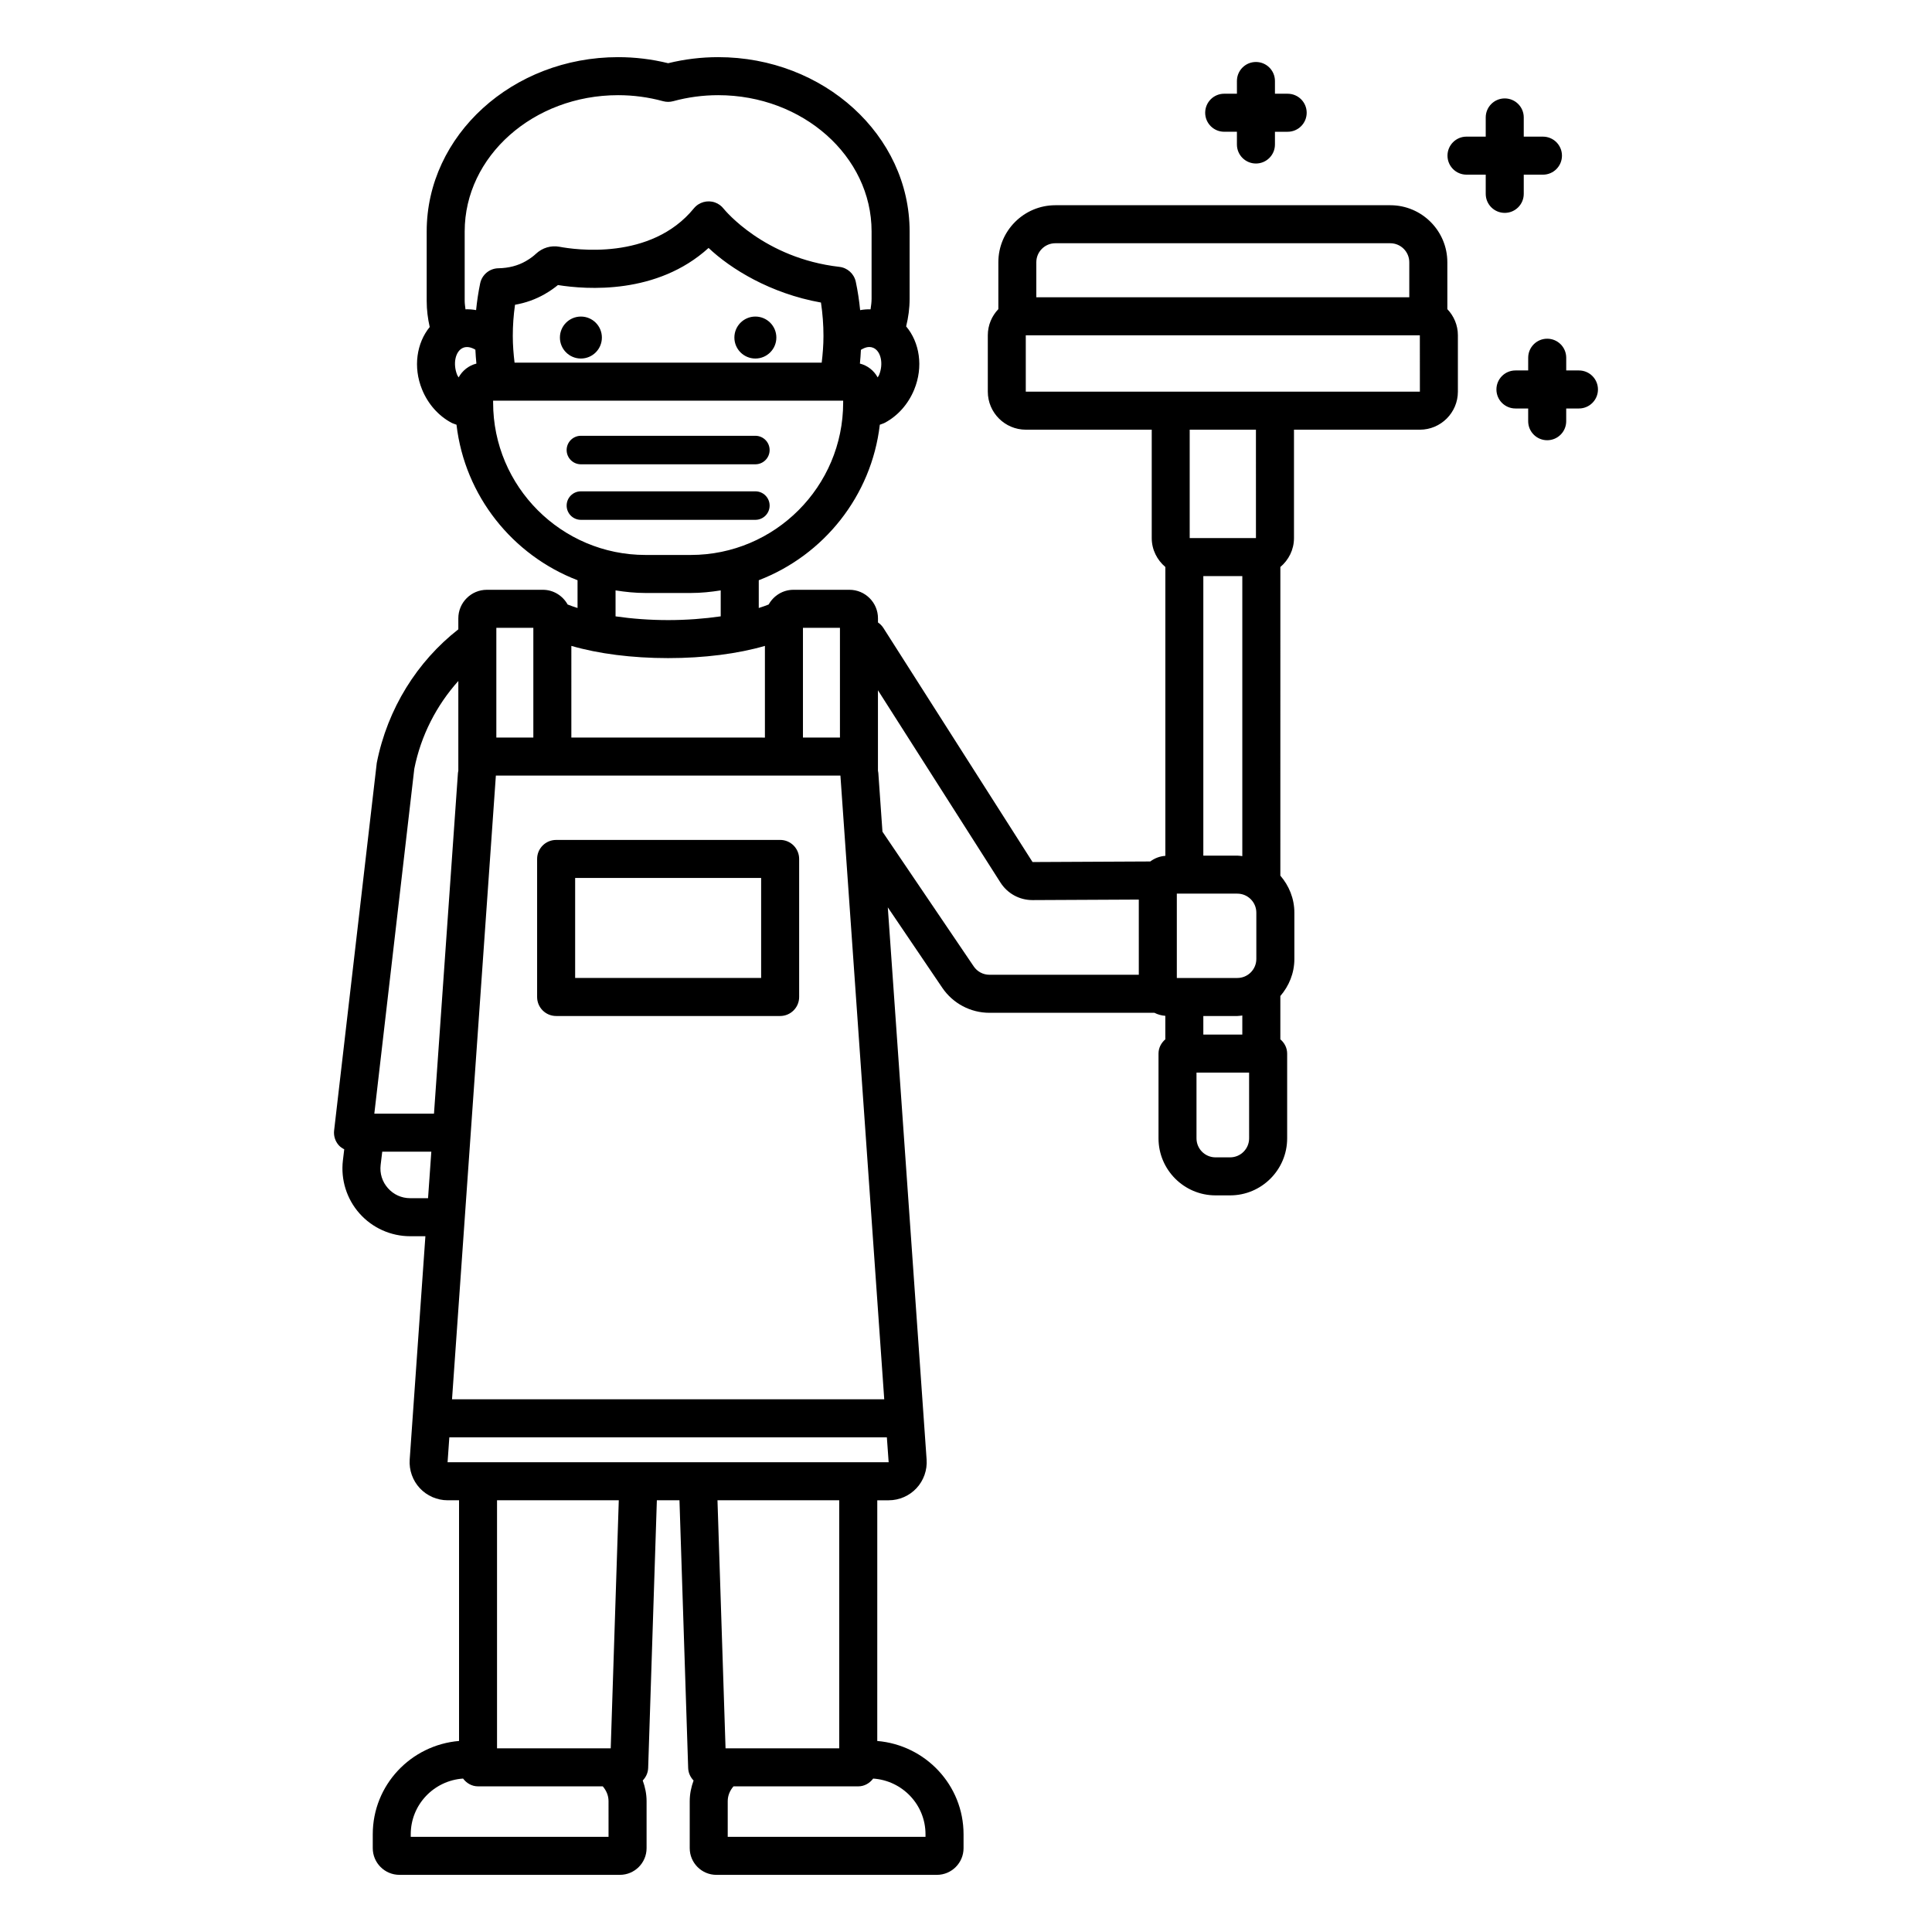 <?xml version="1.0" encoding="UTF-8"?>
<!-- Uploaded to: ICON Repo, www.iconrepo.com, Generator: ICON Repo Mixer Tools -->
<svg fill="#000000" width="800px" height="800px" version="1.1" viewBox="144 144 512 512" xmlns="http://www.w3.org/2000/svg">
 <path d="m527.56 213.5c0-8.336-6.781-15.113-15.113-15.113h-88.762c-8.336 0-15.113 6.781-15.113 15.113v12.422c-1.723 1.809-2.793 4.238-2.793 6.926v14.945c0 5.559 4.523 10.078 10.078 10.078h33.363v28.723c0 3.086 1.422 5.812 3.609 7.664v76.547c-1.496 0.105-2.863 0.641-3.996 1.492l-31.199 0.152-39.527-62.031c-0.383-0.602-0.875-1.086-1.434-1.461v-1.098c0-4.168-3.391-7.559-7.559-7.559h-14.84c-2.832 0-5.277 1.582-6.57 3.894-0.82 0.328-1.699 0.637-2.625 0.93v-7.359c17.191-6.602 29.875-22.309 32.078-41.211 0.445-0.184 0.906-0.289 1.34-0.523 3.445-1.836 6.211-4.965 7.781-8.801 2.473-6.031 1.418-12.508-2.144-16.738 0.582-2.344 0.922-4.785 0.922-7.309v-17.871c0-25.457-22.758-46.168-50.727-46.168-4.477 0-8.934 0.543-13.262 1.605-4.328-1.066-8.785-1.605-13.262-1.605-27.969 0-50.727 20.711-50.727 46.168v18.457c0 2.356 0.293 4.656 0.801 6.891-3.457 4.234-4.461 10.617-2.023 16.57 1.57 3.836 4.336 6.965 7.781 8.801 0.434 0.23 0.895 0.336 1.34 0.523 2.203 18.902 14.891 34.609 32.078 41.211v7.359c-0.926-0.293-1.809-0.602-2.625-0.926-1.293-2.312-3.738-3.898-6.57-3.898h-14.84c-4.168 0-7.559 3.391-7.559 7.559v2.918c-10.875 8.5-18.762 20.977-21.613 35.395l-11.305 97.414c-0.168 1.426 0.285 2.859 1.242 3.93 0.406 0.453 0.914 0.777 1.441 1.059l-0.352 2.938c-0.609 5.098 0.992 10.223 4.402 14.062 3.406 3.836 8.301 6.035 13.43 6.035h4.027l-4.16 59.191c-0.195 2.773 0.781 5.539 2.68 7.578 1.898 2.035 4.586 3.207 7.371 3.207h3.027v63.785c-12.77 1.074-22.867 11.688-22.867 24.73v3.68c0 3.898 3.172 7.07 7.07 7.07h58.426c3.898 0 7.07-3.172 7.07-7.07v-12.457c0-1.93-0.398-3.758-1.02-5.477 0.84-0.867 1.395-2.023 1.438-3.32l2.305-70.941h5.992l2.305 70.945c0.043 1.301 0.594 2.453 1.434 3.32-0.625 1.719-1.02 3.547-1.02 5.477v12.457c0 3.898 3.172 7.07 7.07 7.07h58.426c3.898 0 7.07-3.172 7.07-7.07v-3.68c0-13.043-10.098-23.656-22.867-24.73l0.004-63.785h3.023c2.789 0 5.473-1.172 7.371-3.207 1.898-2.035 2.875-4.801 2.68-7.578l-10.285-146.35 14.43 21.305c2.816 4.156 7.492 6.641 12.512 6.641h43.719c0.879 0.449 1.848 0.727 2.883 0.801v6.231c-1.082 0.922-1.805 2.25-1.805 3.785v22.453c0 8.336 6.781 15.113 15.113 15.113h3.867c8.336 0 15.113-6.781 15.113-15.113v-22.453c0-1.535-0.723-2.863-1.805-3.785v-11.48c2.281-2.648 3.715-6.051 3.715-9.816v-12.273c0-3.762-1.434-7.164-3.715-9.812l0.004-81.793c2.188-1.852 3.609-4.578 3.609-7.664v-28.723h33.359c5.555 0 10.078-4.519 10.078-10.078v-14.941c0-2.688-1.074-5.121-2.793-6.926zm-170.77 96.879h9.805v29.086h-9.805zm20.164-66.973c-0.094 0.227-0.258 0.391-0.367 0.605-0.984-1.801-2.668-3.144-4.703-3.66 0.129-1.203 0.203-2.418 0.266-3.641 0.723-0.441 1.469-0.754 2.184-0.754 0.367 0 0.723 0.062 1.059 0.203 2.066 0.852 2.797 4.238 1.562 7.246zm-111.41 0.609c-0.109-0.215-0.277-0.379-0.367-0.605-1.234-3.012-0.504-6.394 1.562-7.246 0.984-0.402 2.152-0.148 3.242 0.512 0.066 1.234 0.141 2.465 0.27 3.68-2.039 0.516-3.723 1.859-4.707 3.66zm5.699-24.906c-0.48 2.34-0.836 4.703-1.074 7.07-0.934-0.172-1.867-0.238-2.812-0.211-0.078-0.73-0.211-1.449-0.211-2.195v-18.457c0-19.902 18.234-36.094 40.652-36.094 4.043 0 8.055 0.535 11.938 1.598 0.867 0.234 1.785 0.234 2.652 0 3.879-1.059 7.894-1.598 11.938-1.598 22.414 0 40.652 16.191 40.652 36.094v17.871c0 0.953-0.141 1.867-0.27 2.785-0.926-0.023-1.848 0.047-2.762 0.215-0.25-2.519-0.625-5.031-1.152-7.508-0.449-2.121-2.203-3.715-4.356-3.961-19.949-2.281-30.387-15.066-30.668-15.41-0.574-0.742-1.359-1.324-2.289-1.656-2-0.707-4.242-0.09-5.594 1.559-11.41 13.957-31.668 10.926-35.59 10.188-2.277-0.426-4.555 0.25-6.297 1.879-0.402 0.383-1.285 1.145-2.648 1.922-2.106 1.211-4.547 1.844-7.258 1.891-2.359 0.031-4.375 1.707-4.852 4.019zm90.984 13.922c0 2.406-0.191 4.758-0.469 7.074h-81.395c-0.277-2.316-0.469-4.664-0.469-7.074 0-2.746 0.195-5.516 0.59-8.266 2.82-0.492 5.465-1.438 7.891-2.832 1.449-0.832 2.609-1.676 3.481-2.394 7.578 1.211 26.254 2.582 39.922-9.832 5.82 5.512 16.355 12.074 29.785 14.469 0.441 2.934 0.664 5.902 0.664 8.855zm-87.547 17.652v-0.504h92.766v0.504c0 22.27-18.121 40.387-40.391 40.387h-11.984c-22.273 0.004-40.391-18.113-40.391-40.387zm60.316 49.777v6.879c-4.352 0.629-9.086 0.992-13.934 0.992-4.848 0-9.582-0.359-13.934-0.988v-6.883c2.594 0.414 5.234 0.688 7.941 0.688h11.984c2.707 0 5.348-0.273 7.941-0.688zm-39.582 14.707c7.152 2.078 16.066 3.238 25.648 3.238 9.582 0 18.496-1.16 25.648-3.238v24.301l-51.297-0.004zm-19.879-4.789h9.805v29.086h-9.805zm-0.125 39.164h91.309l11.613 165.28-114.54-0.004zm-17.973 111.99h-4.734c-2.281 0-4.375-0.941-5.894-2.652-1.52-1.707-2.203-3.902-1.934-6.168l0.422-3.508h13.008zm1.574-22.406h-15.812l10.594-91.395c1.758-8.844 5.914-16.84 11.668-23.266v23.766c-0.027 0.203-0.086 0.395-0.102 0.602zm46.258 191.65h-52.418v-0.676c0-7.856 6.144-14.242 13.867-14.762 0.918 1.223 2.312 2.062 3.961 2.062h33.059c0.918 1.066 1.527 2.41 1.527 3.922zm0.578-23.449h-30.129v-65.738h32.266zm28.293-65.738h32.262v65.742h-30.125zm55.129 88.516v0.676l-52.414-0.004v-9.453c0-1.512 0.609-2.856 1.527-3.922h33.059c1.648 0 3.039-0.844 3.961-2.062 7.723 0.523 13.867 6.906 13.867 14.766zm-9.766-98.594h-116.89l0.465-6.617h115.95zm66.293-129.19h-39.582c-1.672 0-3.227-0.828-4.168-2.215l-24.184-35.699-1.094-15.57c-0.016-0.211-0.074-0.406-0.102-0.613v-21.297l32.461 50.945c1.859 2.922 5.031 4.66 8.488 4.66h0.059l28.121-0.137zm-27.16-188.82c0-2.777 2.258-5.039 5.039-5.039h88.762c2.781 0 5.039 2.262 5.039 5.039v9.273h-98.84zm56.395 232.17c0 2.781-2.258 5.039-5.039 5.039h-3.867c-2.781 0-5.039-2.258-5.039-5.039v-17.418h13.941zm-12.137-27.492v-4.926h9.008c0.453 0 0.879-0.094 1.324-0.133v5.059zm14.047-20.043c0 2.781-2.258 5.039-5.039 5.039h-16.031v-22.352h16.031c2.781 0 5.039 2.262 5.039 5.039zm-17.66-111.54v-28.723h17.555l0.004 28.723zm13.945 10.074v74.211c-0.441-0.039-0.871-0.133-1.324-0.133h-9.008v-74.078zm-57.383-48.875v-14.945h104.43l0.012 14.945zm126.93-47.379c-2.785 0-5.039-2.254-5.039-5.039v-5.09h-5.094c-2.785 0-5.039-2.254-5.039-5.039 0-2.781 2.254-5.039 5.039-5.039h5.094v-5.086c0-2.781 2.254-5.039 5.039-5.039s5.039 2.254 5.039 5.039v5.09h5.086c2.785 0 5.039 2.254 5.039 5.039 0 2.781-2.254 5.039-5.039 5.039h-5.086v5.086c0 2.781-2.254 5.039-5.039 5.039zm24.703 46.797c0 2.781-2.254 5.039-5.039 5.039h-3.375v3.375c0 2.781-2.254 5.039-5.039 5.039s-5.039-2.254-5.039-5.039v-3.375h-3.375c-2.785 0-5.039-2.254-5.039-5.039 0-2.781 2.254-5.039 5.039-5.039h3.375l0.004-3.371c0-2.781 2.254-5.039 5.039-5.039s5.039 2.254 5.039 5.039v3.371h3.375c2.781 0.004 5.035 2.258 5.035 5.039zm-104.09-73.336c0-2.781 2.254-5.039 5.039-5.039h3.375l-0.004-3.371c0-2.781 2.254-5.039 5.039-5.039s5.039 2.254 5.039 5.039v3.375h3.371c2.785 0 5.039 2.254 5.039 5.039 0 2.781-2.254 5.039-5.039 5.039h-3.371v3.375c0 2.781-2.254 5.039-5.039 5.039s-5.039-2.254-5.039-5.039v-3.379h-3.375c-2.785 0-5.035-2.254-5.035-5.039zm-159.88 59.578c0 3.07-2.488 5.562-5.562 5.562-3.07 0-5.562-2.488-5.562-5.562 0-3.07 2.488-5.562 5.562-5.562s5.562 2.492 5.562 5.562zm35.113 0c0-3.07 2.488-5.562 5.562-5.562 3.07 0 5.562 2.488 5.562 5.562 0 3.07-2.488 5.562-5.562 5.562-3.07 0-5.562-2.492-5.562-5.562zm-44.453 29.812c0-2.086 1.691-3.777 3.777-3.777h46.238c2.086 0 3.777 1.691 3.777 3.777 0 2.086-1.691 3.777-3.777 3.777h-46.238c-2.086 0-3.777-1.691-3.777-3.777zm50.016 18.496h-46.238c-2.086 0-3.777-1.691-3.777-3.777 0-2.086 1.691-3.777 3.777-3.777h46.238c2.086 0 3.777 1.691 3.777 3.777 0 2.086-1.691 3.777-3.777 3.777zm-52.801 131.49h59.363c2.781 0 5.039-2.254 5.039-5.039v-36.586c0-2.781-2.254-5.039-5.039-5.039l-59.363 0.004c-2.781 0-5.039 2.254-5.039 5.039v36.586c0 2.781 2.258 5.035 5.039 5.035zm5.039-36.586h49.289v26.508h-49.289z"/>
</svg>